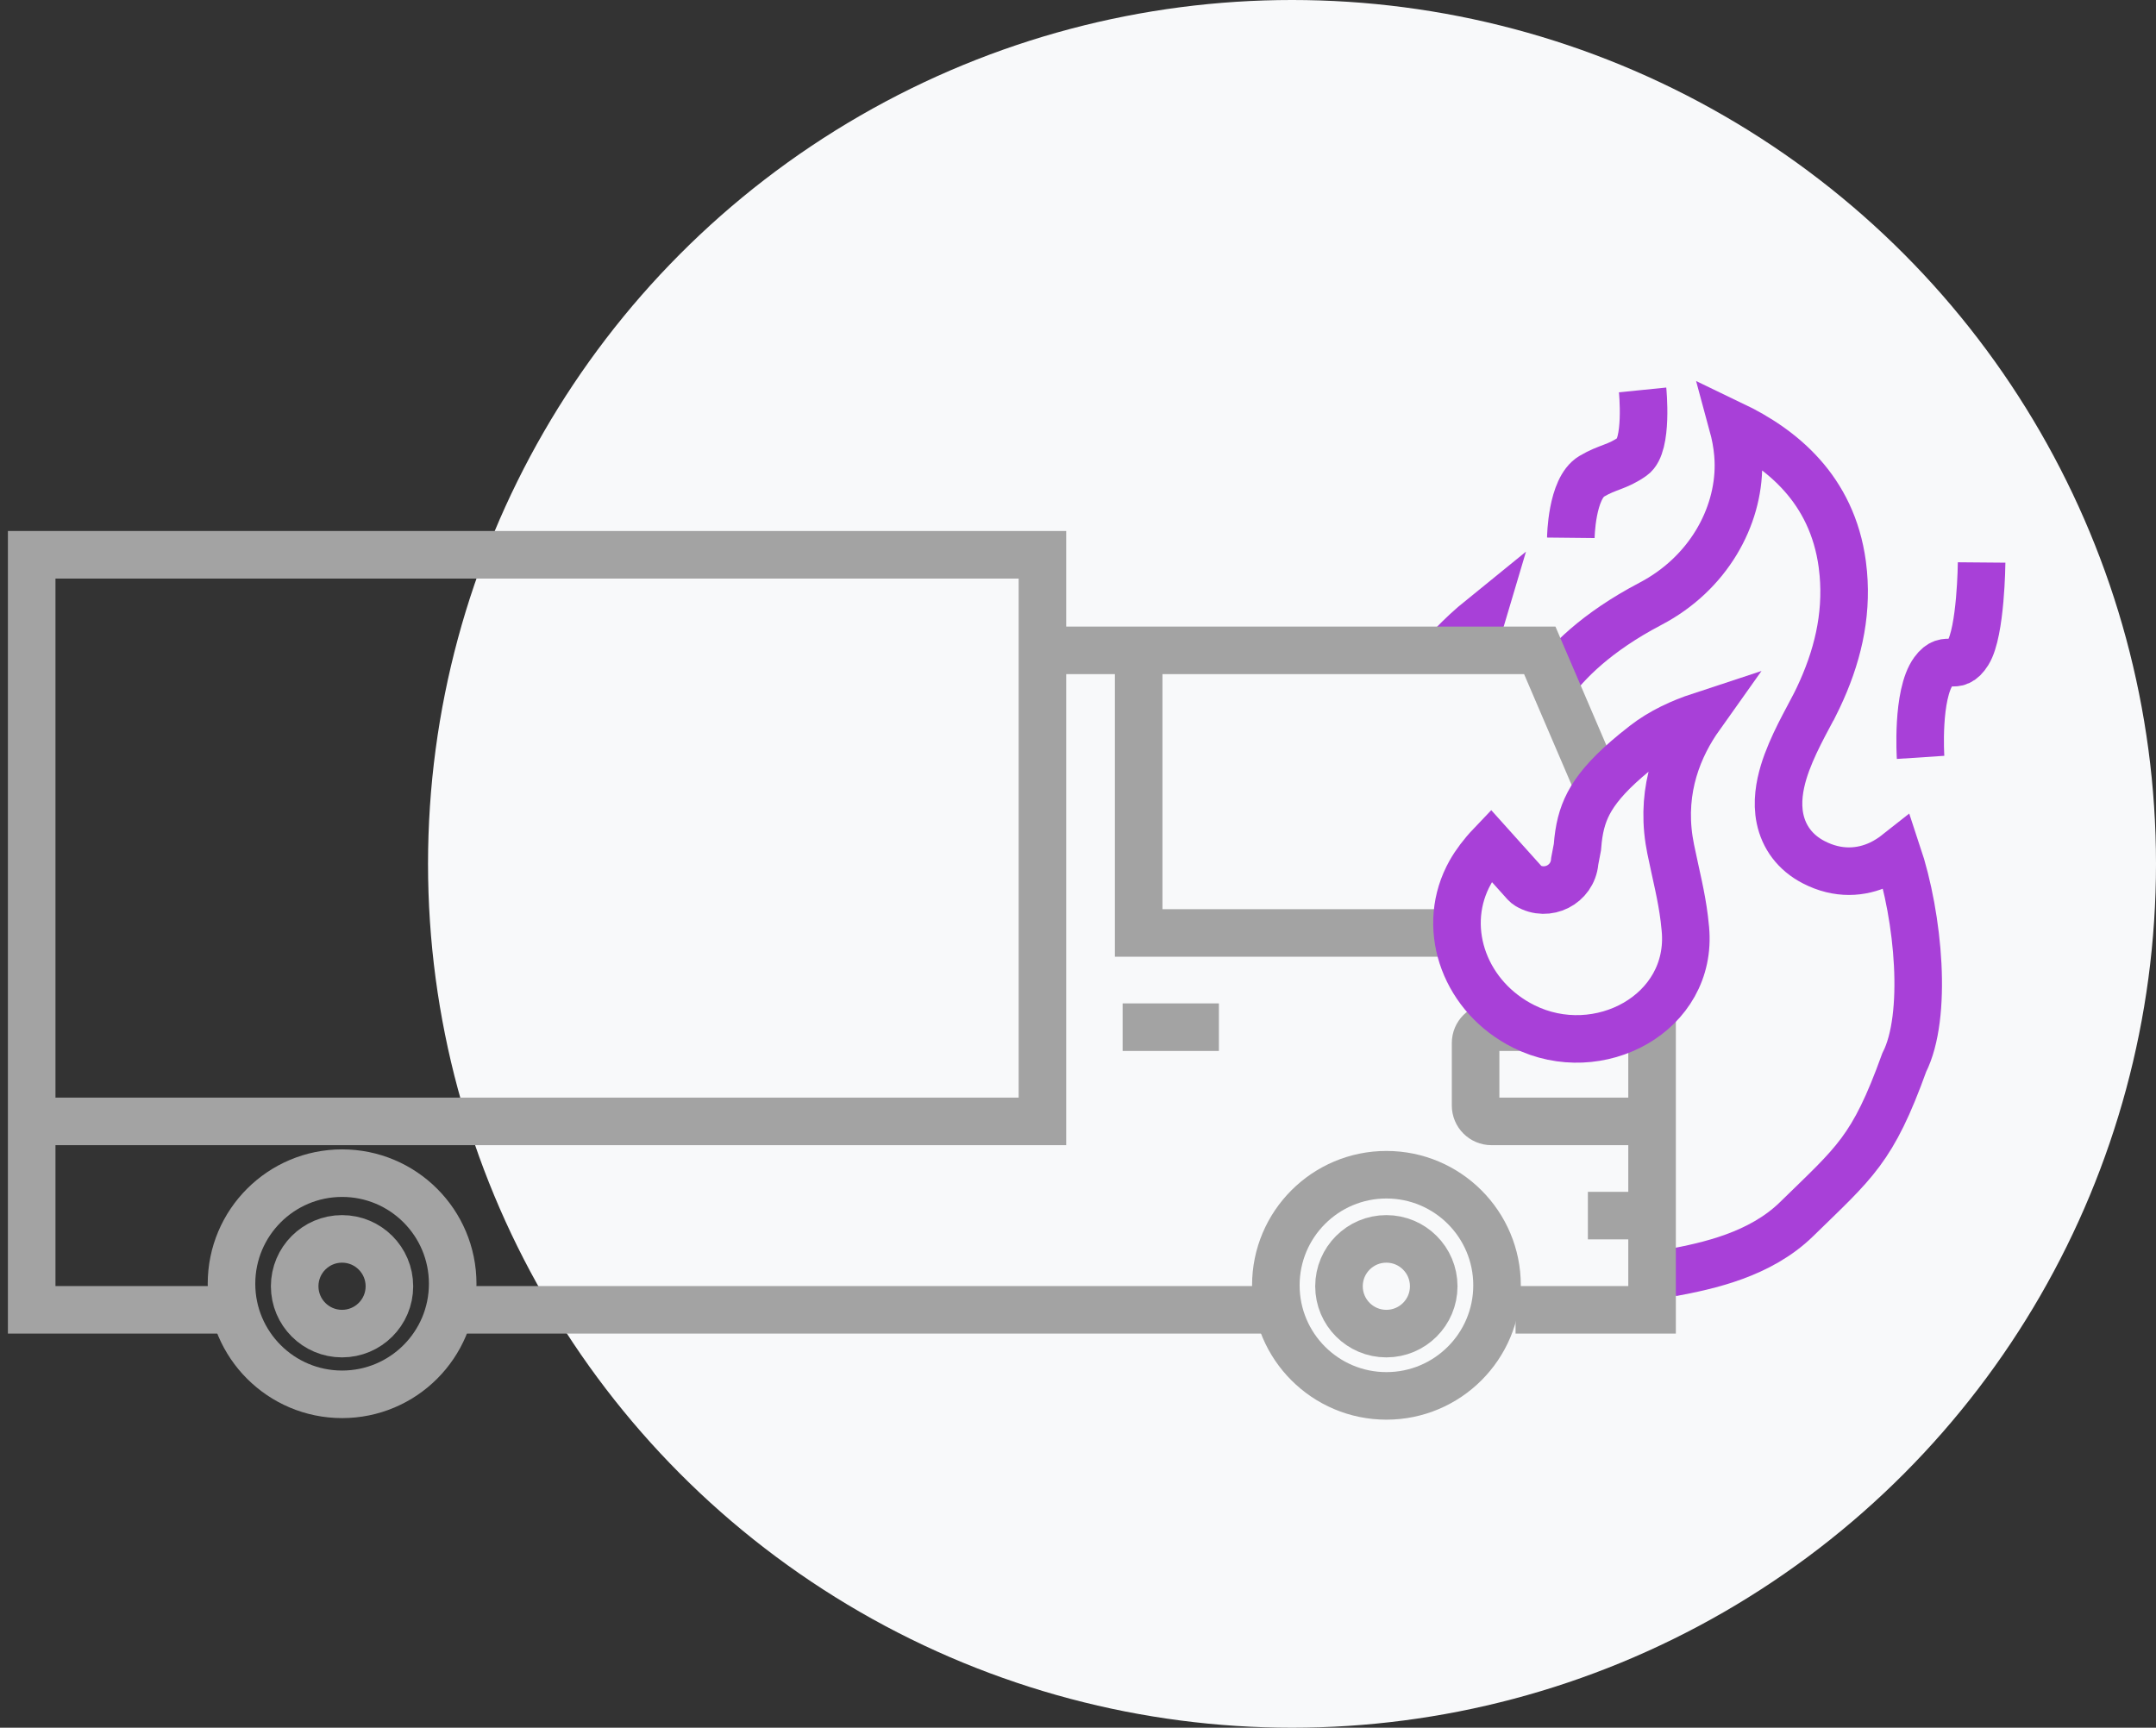 <svg width="136" height="109" viewBox="0 0 136 109" fill="none" xmlns="http://www.w3.org/2000/svg">
<rect x="0" y="0" width="136" height="109" fill="#333333" stroke="none"/>
<circle cx="81.5" cy="54.5" r="54.5" fill="#F8F9FA"/>
<path d="M105.444 80.294C107.762 79.862 111.036 79.156 113.324 76.919C117 73.324 118.125 72.557 120.118 67.036C121.604 64.104 121.043 57.894 119.687 53.828C119.368 54.08 119.009 54.317 118.609 54.507C117.413 55.074 115.94 55.19 114.407 54.396C113.223 53.784 112.522 52.798 112.283 51.648C112.067 50.605 112.257 49.562 112.509 48.72C113 47.085 114.041 45.322 114.426 44.562L114.428 44.56L114.68 44.049C115.901 41.487 116.515 38.901 116.276 36.187L116.211 35.598C115.568 30.846 112.389 28.292 109.297 26.809C109.453 27.383 109.575 27.997 109.629 28.639L109.651 28.988L109.652 28.99L109.66 29.311C109.682 32.629 107.757 36.18 104.118 38.089L103.458 38.447C100.252 40.247 98.533 42.126 97.618 43.498C97.126 44.234 96.856 44.84 96.713 45.234C96.641 45.431 96.601 45.576 96.58 45.657L96.563 45.732L95.534 52.554L93.009 46.103C92.349 44.417 92.62 42.311 92.997 40.646C93.121 40.1 93.269 39.556 93.427 39.029C90.885 41.089 88.494 44.212 86.527 47.555C85.236 49.751 84.177 51.958 83.419 53.864" stroke="#A840D8" stroke-width="3"/>
<path d="M121.15 47.782C121.15 47.782 120.889 43.827 121.966 42.346C122.825 41.166 123.336 42.472 124.147 41.169C124.962 39.861 125 35.486 125 35.486" stroke="#A840D8" stroke-width="3"/>
<path d="M99.088 33.93C99.088 33.93 99.121 30.811 100.403 30.05C101.424 29.444 102.006 29.486 102.985 28.795C103.968 28.102 103.615 24.6 103.615 24.6" stroke="#A840D8" stroke-width="3"/>
<path d="M21.58 74.013C25.433 74.013 28.556 77.136 28.556 80.99C28.556 84.843 25.433 87.966 21.58 87.966C17.727 87.966 14.603 84.843 14.603 80.99C14.603 77.136 17.727 74.013 21.58 74.013Z" stroke="#A3A3A3" stroke-width="3"/>
<path d="M21.575 78.16C23.225 78.16 24.563 79.498 24.564 81.148C24.564 82.798 23.225 84.136 21.575 84.136C19.925 84.136 18.588 82.798 18.588 81.148C18.588 79.498 19.925 78.16 21.575 78.16Z" stroke="#A3A3A3" stroke-width="3"/>
<path d="M87.456 74.112C91.309 74.112 94.433 77.236 94.433 81.089C94.433 84.942 91.309 88.065 87.456 88.065C83.603 88.065 80.48 84.942 80.48 81.089C80.48 77.236 83.603 74.112 87.456 74.112Z" stroke="#A3A3A3" stroke-width="3"/>
<path d="M87.451 78.16C89.101 78.16 90.439 79.498 90.439 81.148C90.439 82.798 89.101 84.136 87.451 84.136C85.801 84.136 84.463 82.798 84.463 81.148C84.463 79.498 85.801 78.16 87.451 78.16Z" stroke="#A3A3A3" stroke-width="3"/>
<path d="M97.128 41.03L71.828 41.03L71.828 58.86L104.212 58.86L104.212 57.55L97.128 41.03Z" fill="#F8F9FA"/>
<path d="M1.999 70.747L1.999 82.634L14.143 82.634M1.999 70.747L61.594 70.747L65.756 70.747L65.756 44.002L65.756 41.03M1.999 70.747L1.999 35.001L65.756 35.001L65.756 41.03M29.229 82.634L65.756 82.634L79.779 82.634M65.756 41.03L71.828 41.03M95.601 82.634L104.212 82.634L104.212 76.69M71.828 41.03L97.128 41.03L104.212 57.55M71.828 41.03L71.828 58.86L104.212 58.86L104.212 57.55M70.816 64.803L76.888 64.803M104.212 64.803L94.08 64.803C93.528 64.803 93.08 65.251 93.08 65.803L93.08 69.747C93.08 70.299 93.528 70.747 94.08 70.747L104.212 70.747M104.212 64.803L104.212 70.747M104.212 64.803L104.212 60.103L104.212 57.55M104.212 70.747L104.212 76.69M104.212 76.69L100.164 76.69" stroke="#A3A3A3" stroke-width="3"/>
<path d="M107.25 45.181C105.894 47.089 104.786 49.729 105.286 53.005L105.386 53.565C105.744 55.307 106.06 56.476 106.244 57.955L106.314 58.609L106.314 58.611C106.805 63.911 100.843 67.117 96.117 64.757C92.466 62.934 90.899 58.747 92.581 55.341L92.754 55.014C93.065 54.464 93.518 53.863 94.035 53.321L96.202 55.734C96.252 55.789 96.309 55.836 96.372 55.874C97.608 56.612 99.192 55.811 99.329 54.378L99.334 54.329L99.503 53.442L99.544 52.996C99.658 51.987 99.896 51.181 100.384 50.371C100.889 49.535 101.709 48.618 103.105 47.472L103.74 46.967C104.795 46.148 106.042 45.578 107.25 45.181Z" fill="#F8F9FA" stroke="#A840D8" stroke-width="3"/>
</svg>

